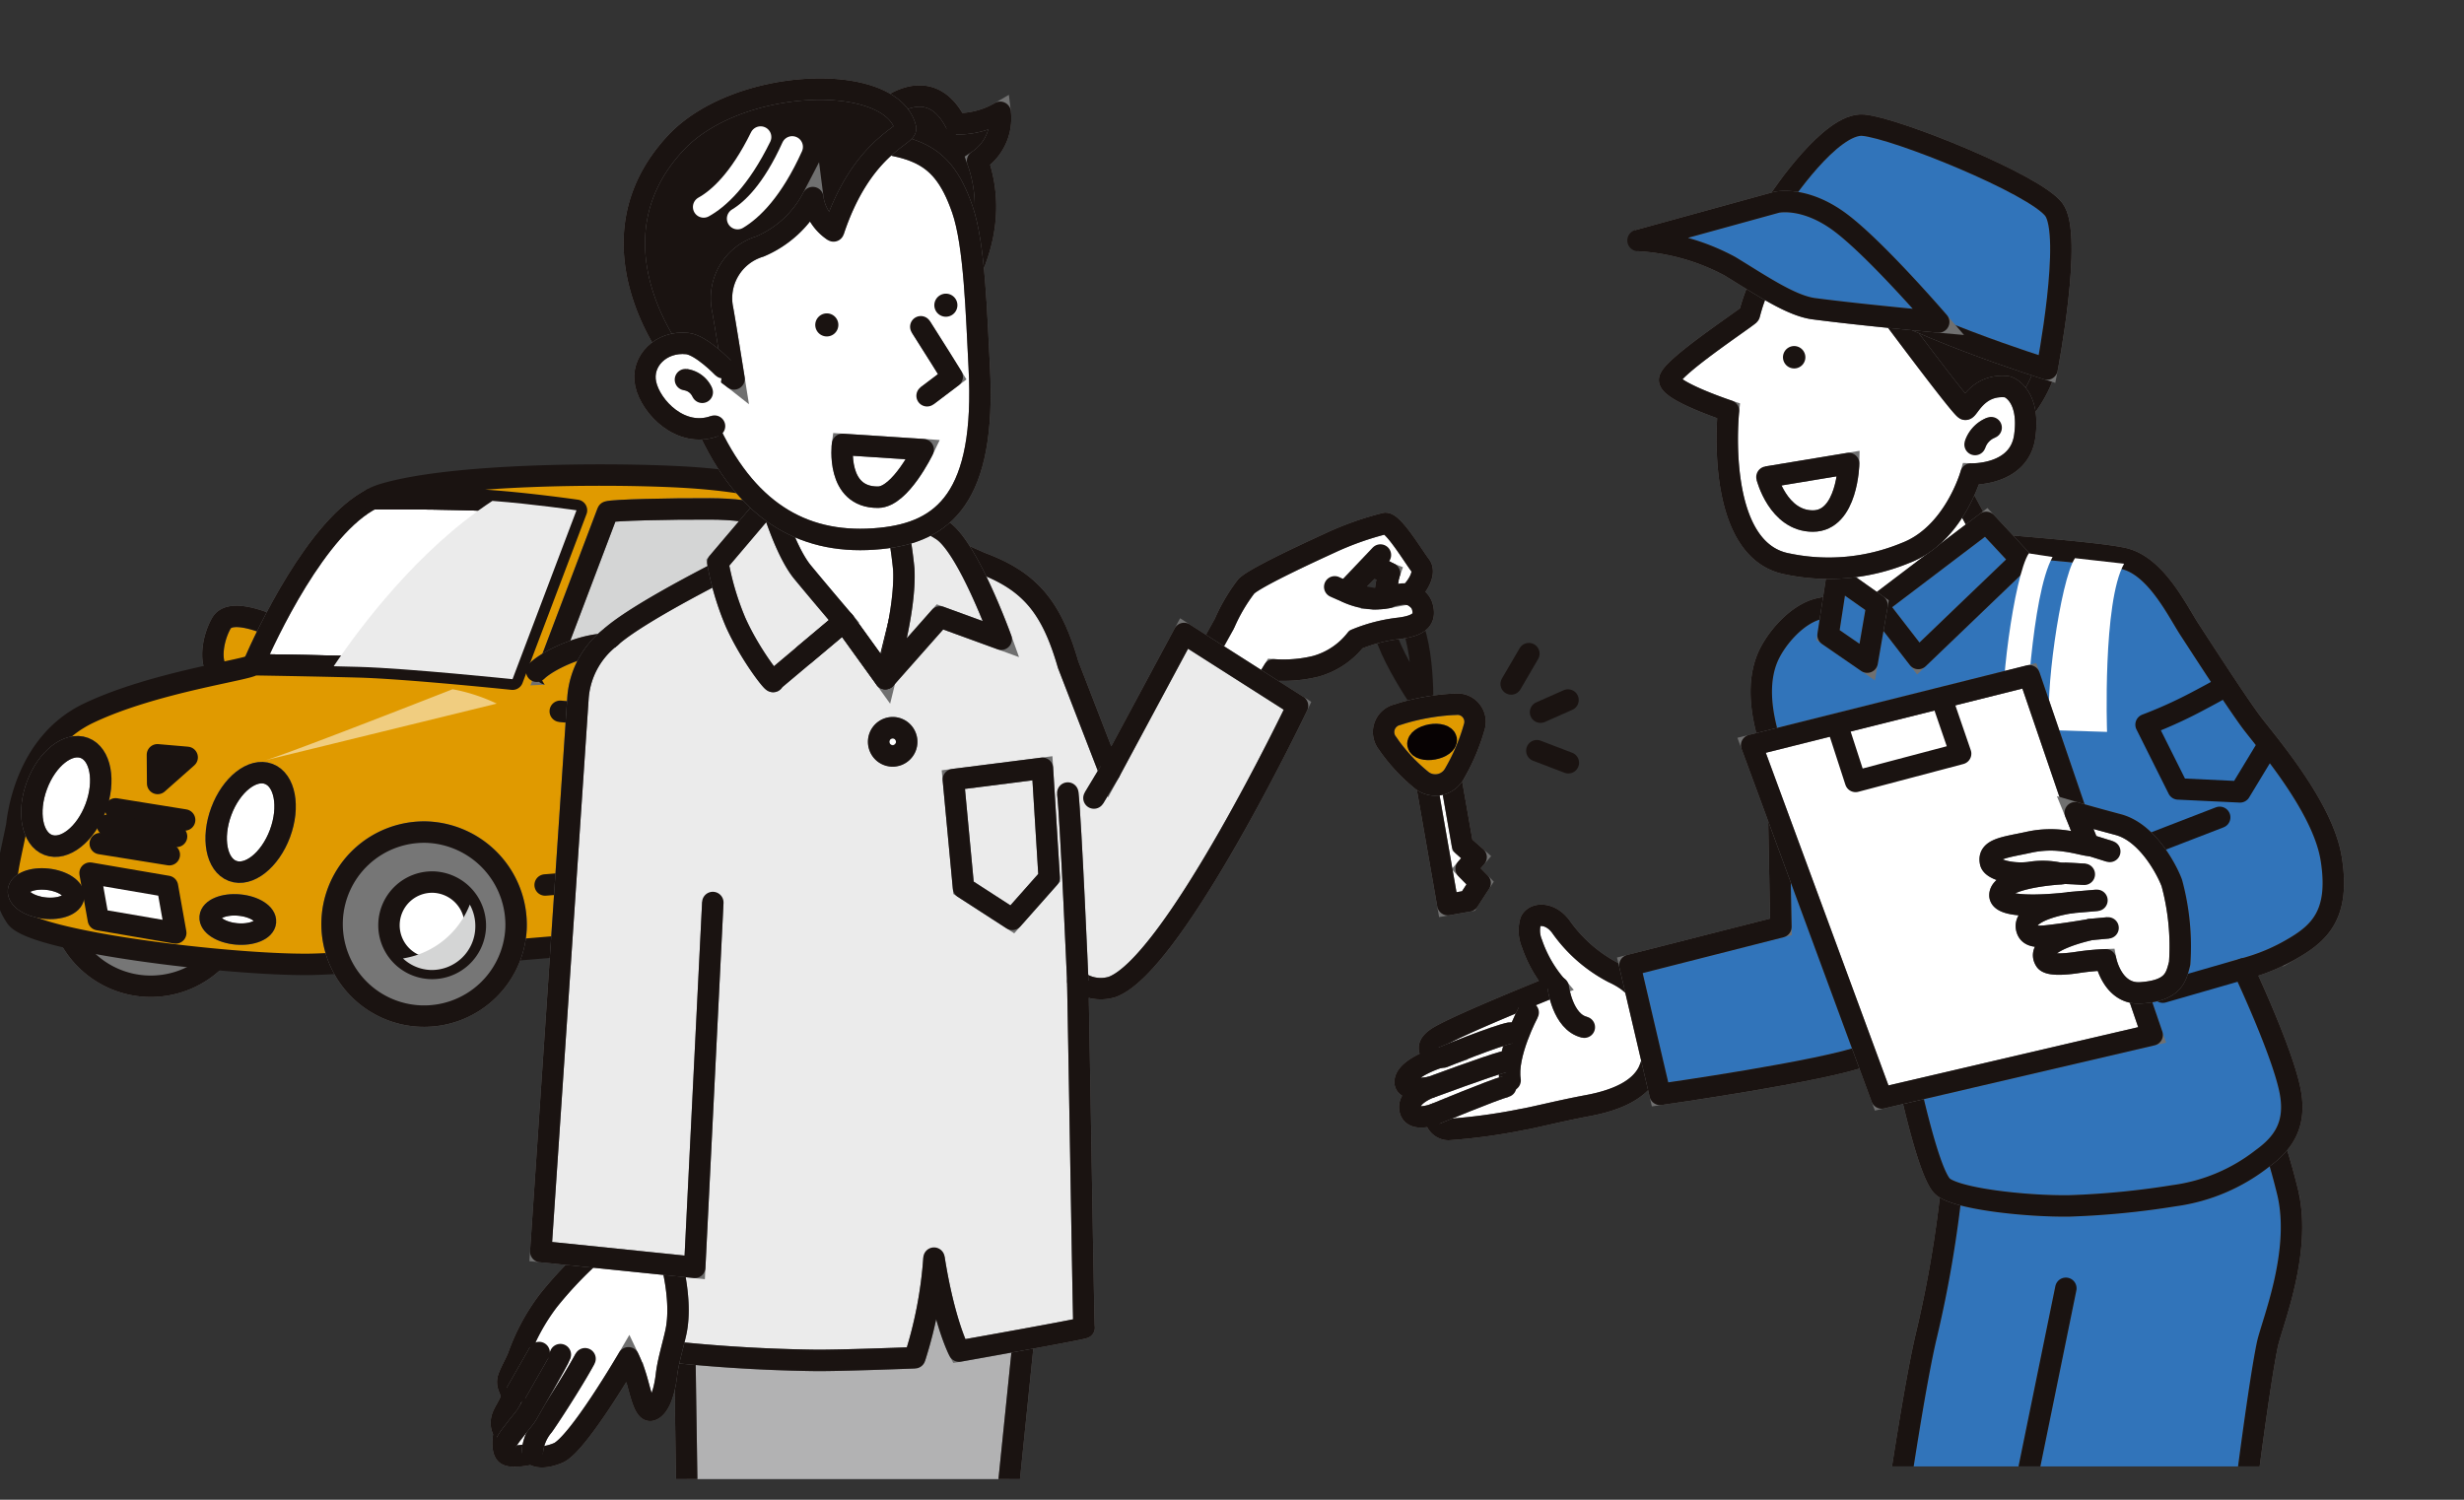 <svg id="グループ_87" data-name="グループ 87" xmlns="http://www.w3.org/2000/svg" xmlns:xlink="http://www.w3.org/1999/xlink" width="230" height="140" viewBox="0 0 230 140">
  <rect x="0" y="0" width="230" height="140" fill="#333333" stroke="none"/>
  <defs>
    <clipPath id="clip-path">
      <rect id="長方形_101" data-name="長方形 101" width="230" height="140" fill="none" stroke="#707070" stroke-width="2"/>
    </clipPath>
    <clipPath id="clip-path-3">
      <rect id="長方形_94" data-name="長方形 94" width="22.663" height="16.643" fill="none"/>
    </clipPath>
    <clipPath id="clip-path-4">
      <rect id="長方形_95" data-name="長方形 95" width="6.755" height="6.108" fill="none"/>
    </clipPath>
    <clipPath id="clip-path-5">
      <rect id="長方形_96" data-name="長方形 96" width="5.866" height="5.446" fill="none" stroke="#707070" stroke-width="2"/>
    </clipPath>
    <clipPath id="clip-path-6">
      <rect id="長方形_97" data-name="長方形 97" width="21.564" height="6.624" fill="none"/>
    </clipPath>
    <clipPath id="clip-path-7">
      <rect id="長方形_99" data-name="長方形 99" width="120.884" height="138.071" fill="none" stroke="#707070" stroke-width="2"/>
    </clipPath>
    <clipPath id="clip-path-8">
      <rect id="長方形_100" data-name="長方形 100" width="105.235" height="130.576" fill="none" stroke="#707070" stroke-width="2"/>
    </clipPath>
  </defs>
  <g id="グループ_86" data-name="グループ 86" clip-path="url(#clip-path)">
    <g id="グループ_81" data-name="グループ 81">
      <g id="グループ_80" data-name="グループ 80" clip-path="url(#clip-path)">
        <path id="パス_61" data-name="パス 61" d="M54.6,516.026a8.591,8.591,0,1,1-8.343-8.989,8.665,8.665,0,0,1,8.343,8.989" transform="translate(-31.945 -432.147)" fill="#767676" stroke="#707070" stroke-width="2"/>
        <path id="パス_62" data-name="パス 62" d="M54.6,516.026a8.591,8.591,0,1,1-8.343-8.989A8.665,8.665,0,0,1,54.6,516.026Z" transform="translate(-31.945 -432.147)" fill="none" stroke="#1a1311" stroke-linecap="round" stroke-linejoin="round" stroke-width="2"/>
        <path id="パス_63" data-name="パス 63" d="M141.807,390.691c-.254-.072-4.355-2.123-5.3-.473s-1.346,4.671.563,5.048a11.677,11.677,0,0,0,3.644.1" transform="translate(-115.844 -332.039)" fill="#e09a00" stroke="#707070" stroke-width="2"/>
        <path id="パス_64" data-name="パス 64" d="M141.807,390.691c-.254-.072-4.355-2.123-5.3-.473s-1.346,4.671.563,5.048a11.677,11.677,0,0,0,3.644.1" transform="translate(-115.844 -332.039)" fill="none" stroke="#1a1311" stroke-linecap="round" stroke-linejoin="round" stroke-width="2"/>
        <path id="パス_65" data-name="パス 65" d="M185.655,332.017l5.973-15.765s-4.428-.642-8.323-.913c-2.4-.167-7.835-.18-10.743-.174-5.182,2.593-9.9,12.75-11.1,15.5,2.49.042,6.766.117,9.891.206,4.507.128,14.3,1.147,14.3,1.147" transform="translate(-137.816 -268.616)" fill="#fff" stroke="#707070" stroke-width="2"/>
        <path id="パス_66" data-name="パス 66" d="M185.655,332.017l5.973-15.765s-4.428-.642-8.323-.913c-2.4-.167-7.835-.18-10.743-.174-5.182,2.593-9.9,12.75-11.1,15.5,2.49.042,6.766.117,9.891.206C175.863,331,185.655,332.017,185.655,332.017Z" transform="translate(-137.816 -268.616)" fill="none" stroke="#1a1311" stroke-linecap="round" stroke-linejoin="round" stroke-width="2"/>
        <path id="パス_67" data-name="パス 67" d="M95.941,326.617c-1.334-3.872-5.806-8.583-5.806-8.583s-3.464-7.71-5.925-11.2c-2.14-3.033-6.172-5.787-17.191-6.39-6.748-.369-21.486-.319-27.874,1.629a6.264,6.264,0,0,0-.971.394c2.908-.006,8.345.006,10.743.174,3.895.272,8.323.913,8.323.913l-5.973,15.765s-9.792-1.019-14.3-1.147c-3.124-.089-7.4-.164-9.891-.205-.192.439-9.244,1.6-15.371,4.521s-6.645,10.159-6.724,10.55c-.891,4.426-1.613,6.244-.046,8.514s19.963,4.469,27.354,4.388,61.343-4.9,62.595-5.611c4.681-2.673,2.031-10.877,1.054-13.711" transform="translate(-3.428 -255.917)" fill="#e09a00"/>
        <path id="パス_68" data-name="パス 68" d="M95.941,326.617c-1.334-3.872-5.806-8.583-5.806-8.583s-3.464-7.71-5.925-11.2c-2.14-3.033-6.172-5.787-17.191-6.39-6.748-.369-21.486-.319-27.874,1.629a6.264,6.264,0,0,0-.971.394c2.908-.006,8.345.006,10.743.174,3.895.272,8.323.913,8.323.913l-5.973,15.765s-9.792-1.019-14.3-1.147c-3.124-.089-7.4-.164-9.891-.205-.192.439-9.244,1.6-15.371,4.521s-6.645,10.159-6.724,10.55c-.891,4.426-1.613,6.244-.046,8.514s19.963,4.469,27.354,4.388,61.343-4.9,62.595-5.611C99.567,337.654,96.917,329.451,95.941,326.617Z" transform="translate(-3.428 -255.917)" fill="none" stroke="#1a1311" stroke-linecap="round" stroke-linejoin="round" stroke-width="2"/>
        <path id="パス_69" data-name="パス 69" d="M228.783,534.9a8.591,8.591,0,1,1-8.342-8.989,8.665,8.665,0,0,1,8.342,8.989" transform="translate(-180.613 -448.234)" fill="#767676" stroke="#707070" stroke-width="2"/>
        <path id="パス_70" data-name="パス 70" d="M228.783,534.9a8.591,8.591,0,1,1-8.342-8.989A8.665,8.665,0,0,1,228.783,534.9Z" transform="translate(-180.613 -448.234)" fill="none" stroke="#1a1311" stroke-linecap="round" stroke-linejoin="round" stroke-width="2"/>
        <path id="パス_71" data-name="パス 71" d="M525.107,522.634c-.125,4.465-3.588,7.989-7.736,7.871s-7.409-3.832-7.284-8.3a7.812,7.812,0,0,1,7.735-7.871c4.148.118,7.409,3.832,7.285,8.3" transform="translate(-435.373 -438.369)" fill="#767676" stroke="#707070" stroke-width="2"/>
        <ellipse id="楕円形_11" data-name="楕円形 11" cx="8.086" cy="7.511" rx="8.086" ry="7.511" transform="translate(74.489 91.923) rotate(-88.391)" fill="none" stroke="#1a1311" stroke-linecap="round" stroke-linejoin="round" stroke-width="2"/>
        <path id="パス_72" data-name="パス 72" d="M143.715,494.03c-.934,2.5-2.916,4.061-4.428,3.486s-1.981-3.066-1.048-5.566,2.916-4.06,4.428-3.486,1.981,3.066,1.047,5.566" transform="translate(-117.582 -416.219)" fill="#fff" stroke="#707070" stroke-width="2"/>
        <path id="パス_73" data-name="パス 73" d="M143.715,494.03c-.934,2.5-2.916,4.061-4.428,3.486s-1.981-3.066-1.048-5.566,2.916-4.06,4.428-3.486S144.649,491.53,143.715,494.03Z" transform="translate(-117.582 -416.219)" fill="none" stroke="#1a1311" stroke-linecap="round" stroke-linejoin="round" stroke-width="2"/>
        <path id="パス_74" data-name="パス 74" d="M26.247,477.622c-.934,2.5-2.916,4.06-4.428,3.486s-1.981-3.066-1.048-5.566,2.916-4.06,4.428-3.486,1.981,3.066,1.048,5.566" transform="translate(-17.319 -402.235)" fill="#fff" stroke="#707070" stroke-width="2"/>
        <path id="パス_75" data-name="パス 75" d="M26.247,477.622c-.934,2.5-2.916,4.06-4.428,3.486s-1.981-3.066-1.048-5.566,2.916-4.06,4.428-3.486S27.181,475.123,26.247,477.622Z" transform="translate(-17.319 -402.235)" fill="none" stroke="#1a1311" stroke-linecap="round" stroke-linejoin="round" stroke-width="2"/>
        <line id="線_17" data-name="線 17" x2="6.448" y2="1.037" transform="translate(10.787 75.506)" fill="none" stroke="#1a1311" stroke-linecap="round" stroke-linejoin="round" stroke-width="2"/>
        <line id="線_18" data-name="線 18" x2="6.448" y2="1.037" transform="translate(10.033 77.042)" fill="none" stroke="#1a1311" stroke-linecap="round" stroke-linejoin="round" stroke-width="2"/>
        <line id="線_19" data-name="線 19" x2="6.448" y2="1.037" transform="translate(9.356 78.749)" fill="none" stroke="#1a1311" stroke-linecap="round" stroke-linejoin="round" stroke-width="2"/>
        <path id="パス_76" data-name="パス 76" d="M100.351,479.744l-.021-2.678,2.776.24Z" transform="translate(-85.635 -406.606)" fill="#fff"/>
        <path id="パス_77" data-name="パス 77" d="M100.351,479.744l-.021-2.678,2.776.24Z" transform="translate(-85.635 -406.606)" fill="none" stroke="#1a1311" stroke-linecap="round" stroke-linejoin="round" stroke-width="2"/>
        <path id="パス_78" data-name="パス 78" d="M139.092,573.482c-.065.745-1.272,1.247-2.7,1.121s-2.528-.832-2.463-1.577,1.272-1.247,2.7-1.121,2.528.832,2.463,1.577" transform="translate(-114.313 -487.421)" fill="#fff" stroke="#707070" stroke-width="2"/>
        <path id="パス_79" data-name="パス 79" d="M139.092,573.482c-.065.745-1.272,1.247-2.7,1.121s-2.528-.832-2.463-1.577,1.272-1.247,2.7-1.121S139.157,572.737,139.092,573.482Z" transform="translate(-114.313 -487.421)" fill="none" stroke="#1a1311" stroke-linecap="round" stroke-linejoin="round" stroke-width="2"/>
        <path id="パス_80" data-name="パス 80" d="M16.912,557.172c-.081.743-1.3,1.218-2.721,1.06s-2.509-.888-2.428-1.632,1.3-1.218,2.721-1.06,2.509.888,2.427,1.632" transform="translate(-10.037 -473.464)" fill="#fff" stroke="#707070" stroke-width="2"/>
        <path id="パス_81" data-name="パス 81" d="M16.912,557.172c-.081.743-1.3,1.218-2.721,1.06s-2.509-.888-2.428-1.632,1.3-1.218,2.721-1.06S16.993,556.429,16.912,557.172Z" transform="translate(-10.037 -473.464)" fill="none" stroke="#1a1311" stroke-linecap="round" stroke-linejoin="round" stroke-width="2"/>
        <path id="パス_82" data-name="パス 82" d="M65.389,557.439,58.163,556.2l-.774-4.344,7.226,1.237Z" transform="translate(-48.983 -470.351)" fill="#fff"/>
        <path id="パス_83" data-name="パス 83" d="M65.389,557.439,58.163,556.2l-.774-4.344,7.226,1.237Z" transform="translate(-48.983 -470.351)" fill="none" stroke="#1a1311" stroke-linecap="round" stroke-linejoin="round" stroke-width="2"/>
        <path id="パス_84" data-name="パス 84" d="M353.842,321.92l-5.732,15.126s12.347-.559,18.192-.839c6.342-.3,10.065-.747,10.065-.747s-2.662-8.536-4.242-10.764c-1.559-2.2-4.374-3.035-8.711-3.053-3.842-.016-8.991.1-9.572.277" transform="translate(-297.123 -274.137)" fill="#d4d5d5" stroke="#707070" stroke-width="2"/>
        <path id="パス_85" data-name="パス 85" d="M353.842,321.92l-5.732,15.126s12.347-.559,18.192-.839c6.342-.3,10.065-.747,10.065-.747s-2.662-8.536-4.242-10.764c-1.559-2.2-4.374-3.035-8.711-3.053C359.572,321.628,354.422,321.743,353.842,321.92Z" transform="translate(-297.123 -274.137)" fill="none" stroke="#1a1311" stroke-linecap="round" stroke-linejoin="round" stroke-width="2"/>
        <path id="パス_86" data-name="パス 86" d="M342.043,409.617c1.391-1.371,6.163-3.341,8.218-2.186,2.148,1.207,2.576,5.137-.032,5.74a20.534,20.534,0,0,1-5.987.185" transform="translate(-291.945 -346.958)" fill="#e09a00" stroke="#707070" stroke-width="2"/>
        <path id="パス_87" data-name="パス 87" d="M342.043,409.617c1.391-1.371,6.163-3.341,8.218-2.186,2.148,1.207,2.576,5.137-.032,5.74a20.534,20.534,0,0,1-5.987.185" transform="translate(-291.945 -346.958)" fill="none" stroke="#1a1311" stroke-linecap="round" stroke-linejoin="round" stroke-width="2"/>
        <line id="線_20" data-name="線 20" y1="1.737" x2="21.768" transform="translate(50.885 80.877)" fill="none" stroke="#1a1311" stroke-linecap="round" stroke-linejoin="round" stroke-width="2"/>
        <path id="パス_88" data-name="パス 88" d="M550.3,383.465c.407,1.271.205,2.474-.451,2.688s-1.516-.644-1.923-1.915-.2-2.474.451-2.687S549.9,382.194,550.3,383.465Z" transform="translate(-467.497 -325.169)" fill="none" stroke="#1a1311" stroke-linecap="round" stroke-linejoin="round" stroke-width="2"/>
        <g id="グループ_70" data-name="グループ 70" transform="translate(31.149 46.758)" style="mix-blend-mode: multiply;isolation: isolate">
          <g id="グループ_69" data-name="グループ 69">
            <g id="グループ_68" data-name="グループ 68" clip-path="url(#clip-path-3)">
              <path id="パス_89" data-name="パス 89" d="M227.478,316.584c-6.939,4.557-12.324,11.74-14.813,15.435.836.019,1.647.04,2.392.061,4.507.128,14.3,1.147,14.3,1.147l5.973-15.765s-4.079-.591-7.85-.879" transform="translate(-212.665 -316.584)" fill="#ebebeb"/>
            </g>
          </g>
        </g>
        <path id="パス_90" data-name="パス 90" d="M255.946,561.709a4.032,4.032,0,1,1-3.915-4.218,4.067,4.067,0,0,1,3.915,4.218" transform="translate(-211.578 -475.15)" fill="#fff"/>
        <path id="パス_91" data-name="パス 91" d="M255.946,561.709a4.032,4.032,0,1,1-3.915-4.218A4.067,4.067,0,0,1,255.946,561.709Z" transform="translate(-211.578 -475.15)" fill="none" stroke="#1a1311" stroke-linecap="round" stroke-linejoin="round" stroke-width="2"/>
        <path id="パス_92" data-name="パス 92" d="M548.178,547.4a3.535,3.535,0,1,1-3.419-3.894,3.666,3.666,0,0,1,3.419,3.894" transform="translate(-461.87 -463.227)" fill="#fff" stroke="#707070" stroke-width="2"/>
        <path id="パス_93" data-name="パス 93" d="M548.178,547.4a3.535,3.535,0,1,1-3.419-3.894A3.666,3.666,0,0,1,548.178,547.4Z" transform="translate(-461.87 -463.227)" fill="none" stroke="#1a1311" stroke-linecap="round" stroke-linejoin="round" stroke-width="2"/>
        <g id="グループ_73" data-name="グループ 73" transform="translate(37.615 84.442)" style="mix-blend-mode: multiply;isolation: isolate">
          <g id="グループ_72" data-name="グループ 72">
            <g id="グループ_71" data-name="グループ 71" clip-path="url(#clip-path-4)">
              <path id="パス_94" data-name="パス 94" d="M263.054,571.732a8.044,8.044,0,0,1-6.239,5.026,3.97,3.97,0,0,0,2.609,1.08,4.067,4.067,0,0,0,4.144-3.99,4.14,4.14,0,0,0-.514-2.116" transform="translate(-256.815 -571.732)" fill="#d4d5d5"/>
            </g>
          </g>
        </g>
        <g id="グループ_76" data-name="グループ 76" transform="translate(80.444 82.417)" style="mix-blend-mode: multiply;isolation: isolate">
          <g id="グループ_75" data-name="グループ 75">
            <g id="グループ_74" data-name="グループ 74" clip-path="url(#clip-path-5)">
              <path id="パス_95" data-name="パス 95" d="M554.747,558.022a8.173,8.173,0,0,1-5.518,4.5,3.366,3.366,0,0,0,2.234.946,3.666,3.666,0,0,0,3.63-3.694,4.011,4.011,0,0,0-.346-1.75" transform="translate(-549.229 -558.022)" fill="#d4d5d5" stroke="#707070" stroke-width="2"/>
            </g>
          </g>
        </g>
        <g id="グループ_79" data-name="グループ 79" transform="translate(24.803 64.339)" opacity="0.5">
          <g id="グループ_78" data-name="グループ 78">
            <g id="グループ_77" data-name="グループ 77" clip-path="url(#clip-path-6)">
              <path id="パス_96" data-name="パス 96" d="M169.342,442.245l21.564-5.281a16.573,16.573,0,0,0-4.121-1.343s-15.077,5.923-17.443,6.624" transform="translate(-169.342 -435.621)" fill="#fff"/>
            </g>
          </g>
        </g>
      </g>
    </g>
    <g id="グループ_83" data-name="グループ 83" transform="translate(33.612 0)">
      <g id="グループ_82" data-name="グループ 82" clip-path="url(#clip-path-7)">
        <path id="パス_97" data-name="パス 97" d="M885.189,393.841s-5.83-8.4-2.823-8.8S885.189,393.841,885.189,393.841Z" transform="translate(-786.005 -328.164)" fill="none" stroke="#1a1311" stroke-linecap="round" stroke-linejoin="round" stroke-width="2"/>
        <path id="パス_98" data-name="パス 98" d="M908.163,487.537l2.128,12.171,1.928-.343,1.09-1.675L912,496.355l.935-1.081-1.277-1.124-1.212-6.931" transform="translate(-808.759 -415.259)" fill="#fff" stroke="#707070" stroke-width="2"/>
        <path id="パス_99" data-name="パス 99" d="M908.163,487.537l2.128,12.171,1.928-.343,1.09-1.675L912,496.355l.935-1.081-1.277-1.124-1.212-6.931" transform="translate(-808.759 -415.259)" fill="none" stroke="#1a1311" stroke-linecap="round" stroke-linejoin="round" stroke-width="2"/>
        <path id="パス_100" data-name="パス 100" d="M888.41,451.61a2.036,2.036,0,0,1-2.982.617,16.4,16.4,0,0,1-3.1-3.284l-.139-.205a1.667,1.667,0,0,1,.916-2.671l.507-.161a20.985,20.985,0,0,1,4.6-.8l.306-.012a1.647,1.647,0,0,1,1.74,2.2l-.022.083a18.818,18.818,0,0,1-1.82,4.235" transform="translate(-786.28 -379.352)" fill="#e09a00" stroke="#707070" stroke-width="2"/>
        <path id="パス_101" data-name="パス 101" d="M888.41,451.61a2.036,2.036,0,0,1-2.982.617,16.4,16.4,0,0,1-3.1-3.284l-.139-.205a1.667,1.667,0,0,1,.916-2.671l.507-.161a20.985,20.985,0,0,1,4.6-.8l.306-.012a1.647,1.647,0,0,1,1.74,2.2l-.022.083A18.818,18.818,0,0,1,888.41,451.61Z" transform="translate(-786.28 -379.352)" fill="none" stroke="#1a1311" stroke-linecap="round" stroke-linejoin="round" stroke-width="2"/>
        <path id="パス_102" data-name="パス 102" d="M906.275,464.7c.064.362-.476.76-1.206.89s-1.371-.059-1.435-.42.476-.76,1.206-.89,1.371.059,1.435.42" transform="translate(-804.889 -395.677)" fill="#fff" stroke="#707070" stroke-width="2"/>
        <path id="パス_103" data-name="パス 103" d="M906.275,464.7c.064.362-.476.76-1.206.89s-1.371-.059-1.435-.42.476-.76,1.206-.89S906.211,464.343,906.275,464.7Z" transform="translate(-804.889 -395.677)" fill="none" stroke="#070203" stroke-miterlimit="10" stroke-width="2"/>
        <path id="パス_104" data-name="パス 104" d="M765.787,340.1a16.46,16.46,0,0,1,2.047-3.482c.9-.9,7.034-3.676,7.866-4.063a28.614,28.614,0,0,1,5.116-1.805c.767,0,2.622,3.1,3.261,3.934s-.7,2.45-.959,2.579.9.322,1.151,1.29,0,1.741-2.238,2a14.93,14.93,0,0,0-3.965,1.032,7.219,7.219,0,0,1-3.773,2.515,12.672,12.672,0,0,1-3.9.323l-1.854,3.031s-5.372-2.708-5.244-2.9,2.494-4.45,2.494-4.45m13.73-2.327a6.217,6.217,0,0,0,1.567-.1c-.607-.29.1-2.257.1-2.257l-1.631-.645-2.366,2.386a6.605,6.605,0,0,0,2.334.613" transform="translate(-685.106 -281.895)" fill="#fff" stroke="#707070" stroke-width="2"/>
        <path id="パス_105" data-name="パス 105" d="M765.787,340.1a16.46,16.46,0,0,1,2.047-3.482c.9-.9,7.034-3.676,7.866-4.063a28.614,28.614,0,0,1,5.116-1.805c.767,0,2.622,3.1,3.261,3.934s-.7,2.45-.959,2.579.9.322,1.151,1.29,0,1.741-2.238,2a14.93,14.93,0,0,0-3.965,1.032,7.219,7.219,0,0,1-3.773,2.515,12.672,12.672,0,0,1-3.9.323l-1.854,3.031s-5.372-2.708-5.244-2.9S765.787,340.1,765.787,340.1Zm13.73-2.327a6.217,6.217,0,0,0,1.567-.1c-.607-.29.1-2.257.1-2.257l-1.631-.645-2.366,2.386A6.605,6.605,0,0,0,779.517,337.768Z" transform="translate(-685.106 -281.895)" fill="none" stroke="#1a1311" stroke-linecap="round" stroke-linejoin="round" stroke-width="2"/>
        <path id="パス_106" data-name="パス 106" d="M850.627,370.912a13.148,13.148,0,0,0,3.645,1.1c1.215,0,2.379-.586,3.211-.393" transform="translate(-759.65 -316.13)" fill="none" stroke="#1a1311" stroke-linecap="round" stroke-linejoin="round" stroke-width="2"/>
        <line id="線_21" data-name="線 21" y1="3.063" x2="2.91" transform="translate(92.333 51.81)" fill="none" stroke="#1a1311" stroke-linecap="round" stroke-linejoin="round" stroke-width="2"/>
        <path id="パス_107" data-name="パス 107" d="M875.821,357.12l1.407.774a5,5,0,0,0-.173,1.457" transform="translate(-781.154 -304.375)" fill="none" stroke="#1a1311" stroke-linecap="round" stroke-linejoin="round" stroke-width="2"/>
        <line id="線_22" data-name="線 22" x1="2.564" y2="1.136" transform="translate(110.188 65.346)" fill="none" stroke="#1a1311" stroke-linecap="round" stroke-linejoin="round" stroke-width="2"/>
        <line id="線_23" data-name="線 23" x1="1.652" y2="2.83" transform="translate(107.448 61.017)" fill="none" stroke="#1a1311" stroke-linecap="round" stroke-linejoin="round" stroke-width="2"/>
        <line id="線_24" data-name="線 24" x1="2.939" y1="1.123" transform="translate(109.844 70.079)" fill="none" stroke="#1a1311" stroke-linecap="round" stroke-linejoin="round" stroke-width="2"/>
        <path id="パス_108" data-name="パス 108" d="M468.041,747.489l-2.892,28.287H435.2l-.438-29.131Z" transform="translate(-404.693 -636.369)" fill="#b2b2b3" stroke="#707070" stroke-width="2"/>
        <path id="パス_109" data-name="パス 109" d="M468.041,747.489l-2.892,28.287H435.2l-.438-29.131Z" transform="translate(-404.693 -636.369)" fill="none" stroke="#1a1311" stroke-linecap="round" stroke-linejoin="round" stroke-width="2"/>
        <path id="パス_110" data-name="パス 110" d="M427.485,352.986l-6.944,12.919-3.875-10.01c-1.5-5.178-3.412-7.732-8.016-9.458-.55-.206-3.453-1.622-4.648-1.666-.35,1.945-6.2,8.054-6.2,8.054l-9.039-6.99c-.926.122-1.789.242-2.561.357,0,0-9.405,4.6-12.225,7.119s-2.207,4.686-2.6,8.7c-.43,4.332,4.12,57.544,4.12,57.544a146.633,146.633,0,0,0,17.455,1.284c2.272.035,9.4-.243,9.4-.243a39.193,39.193,0,0,0,1.79-9.3c.974,6.156,2.341,8.679,2.341,8.679s11.9-2.11,11.671-2.187c-.052-.018-.292-16.144-.592-32.348a3.637,3.637,0,0,0,3.184.549c5.755-2.031,17.33-26.254,17.33-26.254Z" transform="translate(-350.57 -293.85)" fill="#ebebeb" stroke="#707070" stroke-width="2"/>
        <path id="パス_111" data-name="パス 111" d="M427.485,352.986l-6.944,12.919-3.875-10.01c-1.5-5.178-3.412-7.732-8.016-9.458-.55-.206-3.453-1.622-4.648-1.666-.35,1.945-6.2,8.054-6.2,8.054l-9.039-6.99c-.926.122-1.789.242-2.561.357,0,0-9.405,4.6-12.225,7.119s-2.207,4.686-2.6,8.7c-.43,4.332,4.12,57.544,4.12,57.544a146.633,146.633,0,0,0,17.455,1.284c2.272.035,9.4-.243,9.4-.243a39.193,39.193,0,0,0,1.79-9.3c.974,6.156,2.341,8.679,2.341,8.679s11.9-2.11,11.671-2.187c-.052-.018-.292-16.144-.592-32.348a3.637,3.637,0,0,0,3.184.549c5.755-2.031,17.33-26.254,17.33-26.254Z" transform="translate(-350.57 -293.85)" fill="none" stroke="#1a1311" stroke-linecap="round" stroke-linejoin="round" stroke-width="2"/>
        <path id="パス_112" data-name="パス 112" d="M562.6,461.268a1.308,1.308,0,1,1-1.308-1.319,1.314,1.314,0,0,1,1.308,1.319" transform="translate(-511.573 -392.017)" fill="#fff" stroke="#707070" stroke-width="2"/>
        <path id="パス_267" data-name="パス 267" d="M1.315,0A1.3,1.3,0,0,1,2.621,1.316,1.322,1.322,0,0,1,1.308,2.637,1.3,1.3,0,0,1,0,1.323,1.322,1.322,0,0,1,1.315,0Z" transform="translate(47.998 68.535) rotate(-22.5)" fill="none" stroke="#1a1311" stroke-linecap="round" stroke-width="2"/>
        <path id="パス_113" data-name="パス 113" d="M499,301.026s-1.139,8.81-.271,9.976l-2.1,8.54-3.856-5.347s-7.584-6.244-7.726-6.244c-.217,0,2.169-7.364,2.169-7.364" transform="translate(-447.606 -256.193)" fill="#fff" stroke="#707070" stroke-width="2"/>
        <path id="パス_114" data-name="パス 114" d="M499,301.026s-1.139,8.81-.271,9.976l-2.1,8.54-3.856-5.347s-7.584-6.244-7.726-6.244c-.217,0,2.169-7.364,2.169-7.364" transform="translate(-447.606 -256.193)" fill="none" stroke="#1a1311" stroke-linecap="round" stroke-linejoin="round" stroke-width="2"/>
        <path id="パス_115" data-name="パス 115" d="M565.036,323.146a41.127,41.127,0,0,1,.9,5.416c.207,4.027-1.721,10.207-1.721,10.207l5.1-5.763,5.715,2.083s-3.133-8.714-5.578-10.207a12.273,12.273,0,0,0-4.407-1.736" transform="translate(-515.184 -275.419)" fill="#ebebeb" stroke="#707070" stroke-width="2"/>
        <path id="パス_116" data-name="パス 116" d="M565.036,323.146a41.127,41.127,0,0,1,.9,5.416c.207,4.027-1.721,10.207-1.721,10.207l5.1-5.763,5.715,2.083s-3.133-8.714-5.578-10.207A12.273,12.273,0,0,0,565.036,323.146Z" transform="translate(-515.184 -275.419)" fill="none" stroke="#1a1311" stroke-linecap="round" stroke-linejoin="round" stroke-width="2"/>
        <path id="パス_117" data-name="パス 117" d="M462.41,316.385s1.322,4.658,3,6.692c1.894,2.291,3.856,4.583,3.856,4.583l-6.61,5.555c.193.523-2.119-2.361-3.512-5.485a26.053,26.053,0,0,1-1.652-5.555Z" transform="translate(-424.098 -269.656)" fill="#ebebeb" stroke="#707070" stroke-width="2"/>
        <path id="パス_118" data-name="パス 118" d="M462.41,316.385s1.322,4.658,3,6.692c1.894,2.291,3.856,4.583,3.856,4.583l-6.61,5.555c.193.523-2.119-2.361-3.512-5.485a26.053,26.053,0,0,1-1.652-5.555Z" transform="translate(-424.098 -269.656)" fill="none" stroke="#1a1311" stroke-linecap="round" stroke-linejoin="round" stroke-width="2"/>
        <line id="線_25" data-name="線 25" x1="1.756" y1="1.736" transform="translate(28.266 94.317)" fill="#ebebeb" stroke="#707070" stroke-width="2"/>
        <line id="線_26" data-name="線 26" x1="1.756" y1="1.736" transform="translate(28.266 94.317)" fill="none" stroke="#1a1311" stroke-linecap="round" stroke-linejoin="round" stroke-width="2"/>
        <path id="パス_119" data-name="パス 119" d="M607.562,486.627l8.317-1.057.632,10.216-3.443,3.888-4.557-2.947Z" transform="translate(-552.186 -413.853)" fill="#ebebeb" stroke="#707070" stroke-width="2"/>
        <path id="パス_120" data-name="パス 120" d="M607.562,486.627l8.317-1.057.632,10.216-3.443,3.888-4.557-2.947Z" transform="translate(-552.186 -413.853)" fill="none" stroke="#1a1311" stroke-linecap="round" stroke-linejoin="round" stroke-width="2"/>
        <path id="パス_121" data-name="パス 121" d="M512.673,395.821l3.693-3.1,3.856,5.346" transform="translate(-471.195 -334.719)" fill="none" stroke="#1a1311" stroke-linecap="round" stroke-linejoin="round" stroke-width="2"/>
        <path id="パス_122" data-name="パス 122" d="M567.481,63.3a7.9,7.9,0,0,0,4.117-1.074,4.749,4.749,0,0,1-2.113,4.537c.054.151.106.3.156.464,2.146,6.829-2.31,12.485-2.31,12.485L560.3,62.449s4.539-4.432,7.181.85" transform="translate(-511.846 -51.743)" fill="#1a1311" stroke="#707070" stroke-width="2"/>
        <path id="パス_123" data-name="パス 123" d="M567.481,63.3a7.9,7.9,0,0,0,4.117-1.074,4.749,4.749,0,0,1-2.113,4.537c.054.151.106.3.156.464,2.146,6.829-2.31,12.485-2.31,12.485L560.3,62.449S564.838,58.017,567.481,63.3Z" transform="translate(-511.846 -51.743)" fill="none" stroke="#1a1311" stroke-linecap="round" stroke-linejoin="round" stroke-width="2"/>
        <path id="パス_124" data-name="パス 124" d="M454.71,92.633c1.154,3.333,1.316,9.838,1.576,14.711.653,12.236-3.356,15.418-9.212,16.007-6.883.693-12.21-2.265-15.852-9.8-1.807-3.737-4.254-10.675-3.629-15.391s7.91-13.283,15-12.336,10.03.784,12.116,6.806" transform="translate(-398.492 -73.089)" fill="#fff" stroke="#707070" stroke-width="2"/>
        <path id="パス_125" data-name="パス 125" d="M454.71,92.633c1.154,3.333,1.316,9.838,1.576,14.711.653,12.236-3.356,15.418-9.212,16.007-6.883.693-12.21-2.265-15.852-9.8-1.807-3.737-4.254-10.675-3.629-15.391s7.91-13.283,15-12.336S452.624,86.611,454.71,92.633Z" transform="translate(-398.492 -73.089)" fill="none" stroke="#1a1311" stroke-linecap="round" stroke-linejoin="round" stroke-width="2"/>
        <path id="パス_126" data-name="パス 126" d="M408.139,81.528s-8.712-10.845-.033-20.177c5.772-6.206,20.154-6.678,21.465-1.391.174.7-4.115,1.741-6.718,9.6a4.409,4.409,0,0,1-1.937-3.115,9.9,9.9,0,0,1-4.937,4.565,5.045,5.045,0,0,0-3.477,5.867c.172.9,1.067,6.492,1.067,6.492s-3.851-3.033-4.939-2.587-.492.747-.492.747" transform="translate(-378.659 -48)" fill="#1a1311" stroke="#707070" stroke-width="2"/>
        <path id="パス_127" data-name="パス 127" d="M408.139,81.528s-8.712-10.845-.033-20.177c5.772-6.206,20.154-6.678,21.465-1.391.174.7-4.115,1.741-6.718,9.6a4.409,4.409,0,0,1-1.937-3.115,9.9,9.9,0,0,1-4.937,4.565,5.045,5.045,0,0,0-3.477,5.867c.172.9,1.067,6.492,1.067,6.492s-3.851-3.033-4.939-2.587-.492.747-.492.747" transform="translate(-378.659 -48)" fill="none" stroke="#1a1311" stroke-linecap="round" stroke-linejoin="round" stroke-width="2"/>
        <path id="パス_128" data-name="パス 128" d="M417.514,224.706c-3.133,1.146-5.943-1.766-6.424-3.918s1.446-4.047,3.876-3.789c1.308.139,3.339,2.257,3.339,2.257" transform="translate(-384.428 -184.929)" fill="#fff" stroke="#707070" stroke-width="2"/>
        <path id="パス_129" data-name="パス 129" d="M417.514,224.706c-3.133,1.146-5.943-1.766-6.424-3.918s1.446-4.047,3.876-3.789c1.308.139,3.339,2.257,3.339,2.257" transform="translate(-384.428 -184.929)" fill="none" stroke="#1a1311" stroke-linecap="round" stroke-linejoin="round" stroke-width="2"/>
        <path id="パス_130" data-name="パス 130" d="M519.581,198.966a1.077,1.077,0,1,0,1.239-.894,1.085,1.085,0,0,0-1.239.894" transform="translate(-477.079 -168.805)" fill="#1a1311"/>
        <path id="パス_131" data-name="パス 131" d="M595.46,186.512a1.077,1.077,0,1,0,1.239-.894,1.085,1.085,0,0,0-1.239.894" transform="translate(-541.844 -158.191)" fill="#1a1311"/>
        <path id="パス_132" data-name="パス 132" d="M438.408,241.136a2.013,2.013,0,0,0-1.569-1.181" transform="translate(-406.469 -204.515)" fill="#fff" stroke="#707070" stroke-width="2"/>
        <path id="パス_133" data-name="パス 133" d="M438.408,241.136a2.013,2.013,0,0,0-1.569-1.181" transform="translate(-406.469 -204.515)" fill="none" stroke="#1a1311" stroke-linecap="round" stroke-linejoin="round" stroke-width="2"/>
        <path id="パス_134" data-name="パス 134" d="M453.751,86.6c-1.983,4.03-3.956,5.773-5.32,6.529" transform="translate(-416.363 -73.808)" fill="none" stroke="#fff" stroke-linecap="round" stroke-linejoin="round" stroke-width="2"/>
        <path id="パス_135" data-name="パス 135" d="M475.156,92.827c-1.85,4.094-3.764,5.9-5.1,6.7" transform="translate(-434.819 -79.117)" fill="none" stroke="#fff" stroke-linecap="round" stroke-linejoin="round" stroke-width="2"/>
        <path id="パス_136" data-name="パス 136" d="M586.8,206.525c1,1.548,2.934,4.668,2.934,4.668l-2.347,1.775" transform="translate(-534.461 -176.022)" fill="#fff" stroke="#707070" stroke-width="2"/>
        <path id="パス_137" data-name="パス 137" d="M586.8,206.525c1,1.548,2.934,4.668,2.934,4.668l-2.347,1.775" transform="translate(-534.461 -176.022)" fill="none" stroke="#1a1311" stroke-linecap="round" stroke-linejoin="round" stroke-width="2"/>
        <path id="パス_138" data-name="パス 138" d="M536.71,280.867s-.646,4.971,3.325,4.931c2.081-.021,4.206-4.438,4.206-4.438Z" transform="translate(-491.678 -239.384)" fill="#fff" stroke="#707070" stroke-width="2"/>
        <path id="パス_139" data-name="パス 139" d="M536.71,280.867s-.646,4.971,3.325,4.931c2.081-.021,4.206-4.438,4.206-4.438Z" transform="translate(-491.678 -239.384)" fill="none" stroke="#1a1311" stroke-linecap="round" stroke-linejoin="round" stroke-width="2"/>
        <line id="線_27" data-name="線 27" x1="1.471" y2="2.441" transform="translate(68.5 72.056)" fill="#ebebeb" stroke="#707070" stroke-width="2"/>
        <line id="線_28" data-name="線 28" x1="1.471" y2="2.441" transform="translate(68.5 72.056)" fill="none" stroke="#1a1311" stroke-linecap="round" stroke-linejoin="round" stroke-width="2"/>
        <path id="パス_140" data-name="パス 140" d="M336.383,757.679l-1.125,4.272s1.275,4.113.567,7.248c-.313,1.383-.729,2.728-.863,3.9-.215,1.865-.756,3.107-1.43,3.316-.655.2-1.036-1.849-1.407-3.063a13.573,13.573,0,0,0-.715-1.835s-4.734,8.128-6.563,8.886-2.414.063-2.414.063-1.871.471-2.415.063-.2-2.051-.2-2.051a1.578,1.578,0,0,1-.224-1.257c.1-.524.688-1.266.86-1.863.2-.7-.512-1.113-.253-1.942.173-.555.77-1.565.959-2.128a19.159,19.159,0,0,1,2.787-5.122,36.713,36.713,0,0,1,3.947-4.2l1.243-5.462" transform="translate(-306.362 -644.768)" fill="#fff" stroke="#707070" stroke-width="2"/>
        <path id="パス_141" data-name="パス 141" d="M336.383,757.679l-1.125,4.272s1.275,4.113.567,7.248c-.313,1.383-.729,2.728-.863,3.9-.215,1.865-.756,3.107-1.43,3.316-.655.2-1.036-1.849-1.407-3.063a13.573,13.573,0,0,0-.715-1.835s-4.734,8.128-6.563,8.886-2.414.063-2.414.063-1.871.471-2.415.063-.2-2.051-.2-2.051a1.578,1.578,0,0,1-.224-1.257c.1-.524.688-1.266.86-1.863.2-.7-.512-1.113-.253-1.942.173-.555.77-1.565.959-2.128a19.159,19.159,0,0,1,2.787-5.122,36.713,36.713,0,0,1,3.947-4.2l1.243-5.462" transform="translate(-306.362 -644.768)" fill="none" stroke="#1a1311" stroke-linecap="round" stroke-linejoin="round" stroke-width="2"/>
        <path id="パス_142" data-name="パス 142" d="M351.175,402.6a7.86,7.86,0,0,0-3.078,5.785c-.075,1.195-3.469,51.583-3.469,51.583L359,461.443l1.689-34.061" transform="translate(-327.764 -343.134)" fill="#ebebeb" stroke="#707070" stroke-width="2"/>
        <path id="パス_143" data-name="パス 143" d="M351.175,402.6a7.86,7.86,0,0,0-3.078,5.785c-.075,1.195-3.469,51.583-3.469,51.583L359,461.443l1.689-34.061" transform="translate(-327.764 -343.134)" fill="none" stroke="#1a1311" stroke-linecap="round" stroke-linejoin="round" stroke-width="2"/>
        <path id="パス_144" data-name="パス 144" d="M339.184,867.634a4.357,4.357,0,0,1,1.028-2.6c.384-.516,2.75-4.127,3.9-6.255" transform="translate(-323.114 -731.941)" fill="#fff" stroke="#707070" stroke-width="2"/>
        <path id="パス_145" data-name="パス 145" d="M339.184,867.634a4.357,4.357,0,0,1,1.028-2.6c.384-.516,2.75-4.127,3.9-6.255" transform="translate(-323.114 -731.941)" fill="none" stroke="#1a1311" stroke-linecap="round" stroke-linejoin="round" stroke-width="2"/>
        <path id="パス_146" data-name="パス 146" d="M322.643,864.348c.32-.645,1.791-2.321,1.918-2.579s2.942-5.03,3.133-5.61" transform="translate(-308.999 -729.708)" fill="#fff" stroke="#707070" stroke-width="2"/>
        <path id="パス_147" data-name="パス 147" d="M322.643,864.348c.32-.645,1.791-2.321,1.918-2.579s2.942-5.03,3.133-5.61" transform="translate(-308.999 -729.708)" fill="none" stroke="#1a1311" stroke-linecap="round" stroke-linejoin="round" stroke-width="2"/>
        <line id="線_29" data-name="線 29" y1="3.805" x2="2.174" transform="translate(14.54 126.257)" fill="#fff" stroke="#707070" stroke-width="2"/>
        <line id="線_30" data-name="線 30" y1="3.805" x2="2.174" transform="translate(14.54 126.257)" fill="none" stroke="#1a1311" stroke-linecap="round" stroke-linejoin="round" stroke-width="2"/>
        <path id="パス_148" data-name="パス 148" d="M681.433,518.776s-.638-14.892-.932-17.555" transform="translate(-614.442 -427.193)" fill="#ebebeb" stroke="#707070" stroke-width="2"/>
        <path id="パス_149" data-name="パス 149" d="M681.433,518.776s-.638-14.892-.932-17.555" transform="translate(-614.442 -427.193)" fill="none" stroke="#1a1311" stroke-linecap="round" stroke-linejoin="round" stroke-width="2"/>
      </g>
    </g>
    <g id="グループ_85" data-name="グループ 85" transform="translate(124.764 6.312)">
      <g id="グループ_84" data-name="グループ 84" clip-path="url(#clip-path-8)">
        <path id="パス_150" data-name="パス 150" d="M918.519,589.185c-.557-3-1.343-4.273-3.616-5.329a13.717,13.717,0,0,1-4.825-4.186c-1-1.454-2.541-1.4-2.893-.588a3.129,3.129,0,0,0,.116,2.041,11.967,11.967,0,0,0,2.252,3.944s-9.692,3.874-11.178,4.94c-1.513,1.086.161,1.81.161,1.81s-2.8.894-3.049,2.1,2.4.638,2.4.638-2.2.752-1.964,2.061,2.376.43,2.376.43a1.266,1.266,0,0,0,1.208,1.47,53.648,53.648,0,0,0,6.9-.941c1.087-.178,3.34-.772,6.15-1.3s4.784-1.519,5.609-3.123a5.8,5.8,0,0,0,.361-3.973" transform="translate(-889.078 -499.384)" fill="#fff" stroke="#707070" stroke-width="2"/>
        <path id="パス_151" data-name="パス 151" d="M918.519,589.185c-.557-3-1.343-4.273-3.616-5.329a13.717,13.717,0,0,1-4.825-4.186c-1-1.454-2.541-1.4-2.893-.588a3.129,3.129,0,0,0,.116,2.041,11.967,11.967,0,0,0,2.252,3.944s-9.692,3.874-11.178,4.94c-1.513,1.086.161,1.81.161,1.81s-2.8.894-3.049,2.1,2.4.638,2.4.638-2.2.752-1.964,2.061,2.376.43,2.376.43a1.266,1.266,0,0,0,1.208,1.47,53.648,53.648,0,0,0,6.9-.941c1.087-.178,3.34-.772,6.15-1.3s4.784-1.519,5.609-3.123A5.8,5.8,0,0,0,918.519,589.185Z" transform="translate(-889.078 -499.384)" fill="none" stroke="#1a1311" stroke-linecap="round" stroke-linejoin="round" stroke-width="2"/>
        <path id="パス_152" data-name="パス 152" d="M993.074,623.982s.4,3.244,2.436,3.729" transform="translate(-972.385 -538.135)" fill="#fff" stroke="#707070" stroke-width="2"/>
        <path id="パス_153" data-name="パス 153" d="M993.074,623.982s.4,3.244,2.436,3.729" transform="translate(-972.385 -538.135)" fill="none" stroke="#1a1311" stroke-linecap="round" stroke-linejoin="round" stroke-width="2"/>
        <path id="パス_154" data-name="パス 154" d="M963.784,639.953s-2.1,3.933-1.687,6.339" transform="translate(-945.899 -551.747)" fill="#fff" stroke="#707070" stroke-width="2"/>
        <path id="パス_155" data-name="パス 155" d="M963.784,639.953s-2.1,3.933-1.687,6.339" transform="translate(-945.899 -551.747)" fill="none" stroke="#1a1311" stroke-linecap="round" stroke-linejoin="round" stroke-width="2"/>
        <path id="パス_156" data-name="パス 156" d="M919.448,655.131s5.028-2.038,6.327-2.273" transform="translate(-909.543 -562.746)" fill="#fff" stroke="#707070" stroke-width="2"/>
        <path id="パス_157" data-name="パス 157" d="M919.448,655.131s5.028-2.038,6.327-2.273" transform="translate(-909.543 -562.746)" fill="none" stroke="#1a1311" stroke-linecap="round" stroke-linejoin="round" stroke-width="2"/>
        <path id="パス_158" data-name="パス 158" d="M911.941,673.554s5.283-1.956,6.765-2.355" transform="translate(-903.135 -578.378)" fill="#fff" stroke="#707070" stroke-width="2"/>
        <path id="パス_159" data-name="パス 159" d="M911.941,673.554s5.283-1.956,6.765-2.355" transform="translate(-903.135 -578.378)" fill="none" stroke="#1a1311" stroke-linecap="round" stroke-linejoin="round" stroke-width="2"/>
        <path id="パス_160" data-name="パス 160" d="M914.753,689.282s5.35-2.224,6.571-2.552" transform="translate(-905.535 -591.615)" fill="#fff" stroke="#707070" stroke-width="2"/>
        <path id="パス_161" data-name="パス 161" d="M914.753,689.282s5.35-2.224,6.571-2.552" transform="translate(-905.535 -591.615)" fill="none" stroke="#1a1311" stroke-linecap="round" stroke-linejoin="round" stroke-width="2"/>
        <path id="パス_162" data-name="パス 162" d="M1216.451,700.117a13.147,13.147,0,0,0-1.445,5.545,109.488,109.488,0,0,1-2.36,13.9c-1.058,4.372-2.6,14.833-2.6,14.833H1242.4s1.279-10.119,2.046-13.859c.395-1.924,3.2-8.512,1.939-14.108a60.083,60.083,0,0,0-2.649-8.335Z" transform="translate(-1157.574 -601.298)" fill="#3174ba" stroke="#707070" stroke-width="2"/>
        <path id="パス_163" data-name="パス 163" d="M1216.451,700.117a13.147,13.147,0,0,0-1.445,5.545,109.488,109.488,0,0,1-2.36,13.9c-1.058,4.372-2.6,14.833-2.6,14.833H1242.4s1.279-10.119,2.046-13.859c.395-1.924,3.2-8.512,1.939-14.108a60.083,60.083,0,0,0-2.649-8.335Z" transform="translate(-1157.574 -601.298)" fill="none" stroke="#1a1311" stroke-linecap="round" stroke-linejoin="round" stroke-width="2"/>
        <line id="線_31" data-name="線 31" x1="3.913" y2="19.147" transform="translate(64.159 113.948)" fill="#fff" stroke="#707070" stroke-width="2"/>
        <line id="線_32" data-name="線 32" x1="3.913" y2="19.147" transform="translate(64.159 113.948)" fill="none" stroke="#1a1311" stroke-linecap="round" stroke-linejoin="round" stroke-width="2"/>
        <path id="パス_164" data-name="パス 164" d="M1052.467,465.25l.336,17.807-14.1,3.588,2.82,12.052s15.309-2.167,19.2-3.656,4.23-14.422,4.23-14.422" transform="translate(-1011.33 -402.847)" fill="#3174ba" stroke="#707070" stroke-width="2"/>
        <path id="パス_165" data-name="パス 165" d="M1052.467,465.25l.336,17.807-14.1,3.588,2.82,12.052s15.309-2.167,19.2-3.656,4.23-14.422,4.23-14.422" transform="translate(-1011.33 -402.847)" fill="none" stroke="#1a1311" stroke-linecap="round" stroke-linejoin="round" stroke-width="2"/>
        <path id="パス_166" data-name="パス 166" d="M1123.018,355.206c.718-1.773,2.82-4.266,4.969-4.672s4.7-2.167,8.595-3.115,7.05-2.912,8.393-2.776,9.052.719,11.281,1.219c3.021.677,5,4.82,6.177,6.635,1.41,2.167,4.151,6.409,5.64,8.464,1.276,1.76,6.782,7.922,7.588,12.932s-.94,6.839-3.492,8.328a18.118,18.118,0,0,1-4.7,1.964s3.794,8.037,4.4,11.626c.491,2.916-.655,4.635-2.644,6.075a17.011,17.011,0,0,1-8.227,3.468,77.144,77.144,0,0,1-9.742.951c-4.029.068-10.878-.677-11.952-1.9s-2.452-6.819-3.392-11.152-3.491-13.406-5.641-16.927-9.937-14.49-7.252-21.125" transform="translate(-1082.821 -300.048)" fill="#3174ba" stroke="#707070" stroke-width="2"/>
        <path id="パス_167" data-name="パス 167" d="M1123.018,355.206c.718-1.773,2.82-4.266,4.969-4.672s4.7-2.167,8.595-3.115,7.05-2.912,8.393-2.776,9.052.719,11.281,1.219c3.021.677,5,4.82,6.177,6.635,1.41,2.167,4.151,6.409,5.64,8.464,1.276,1.76,6.782,7.922,7.588,12.932s-.94,6.839-3.492,8.328a18.118,18.118,0,0,1-4.7,1.964s3.794,8.037,4.4,11.626c.491,2.916-.655,4.635-2.644,6.075a17.011,17.011,0,0,1-8.227,3.468,77.144,77.144,0,0,1-9.742.951c-4.029.068-10.878-.677-11.952-1.9s-2.452-6.819-3.392-11.152-3.491-13.406-5.641-16.927S1120.333,361.842,1123.018,355.206Z" transform="translate(-1082.821 -300.048)" fill="none" stroke="#1a1311" stroke-linecap="round" stroke-linejoin="round" stroke-width="2"/>
        <path id="パス_168" data-name="パス 168" d="M1170.995,312.313l1.151,6.618s14.536-4.254,14.254-4.325-4.23-7.516-4.23-7.516Z" transform="translate(-1124.246 -268.047)" fill="#fff" stroke="#707070" stroke-width="2"/>
        <path id="パス_169" data-name="パス 169" d="M1170.995,312.313l1.151,6.618s14.536-4.254,14.254-4.325-4.23-7.516-4.23-7.516Z" transform="translate(-1124.246 -268.047)" fill="none" stroke="#1a1311" stroke-linecap="round" stroke-linejoin="round" stroke-width="2"/>
        <path id="パス_170" data-name="パス 170" d="M1206.45,330.171l-10.188,7.729,3.848,4.977,9.6-9.208Z" transform="translate(-1145.812 -287.718)" fill="#3174ba" stroke="#707070" stroke-width="2"/>
        <path id="パス_171" data-name="パス 171" d="M1206.45,330.171l-10.188,7.729,3.848,4.977,9.6-9.208Z" transform="translate(-1145.812 -287.718)" fill="none" stroke="#1a1311" stroke-linecap="round" stroke-linejoin="round" stroke-width="2"/>
        <path id="パス_172" data-name="パス 172" d="M1165.859,364.609l3.74,2.643-.919,5.315-3.656-2.518Z" transform="translate(-1119.15 -317.07)" fill="#3174ba" stroke="#707070" stroke-width="2"/>
        <path id="パス_173" data-name="パス 173" d="M1165.859,364.609l3.74,2.643-.919,5.315-3.656-2.518Z" transform="translate(-1119.15 -317.07)" fill="none" stroke="#1a1311" stroke-linecap="round" stroke-linejoin="round" stroke-width="2"/>
        <line id="線_33" data-name="線 33" y1="2.776" x2="7.185" transform="translate(75.247 69.987)" fill="none" stroke="#1a1311" stroke-linecap="round" stroke-linejoin="round" stroke-width="2"/>
        <line id="線_34" data-name="線 34" x1="7.52" y2="2.167" transform="translate(77.127 84.138)" fill="none" stroke="#1a1311" stroke-linecap="round" stroke-linejoin="round" stroke-width="2"/>
        <path id="パス_174" data-name="パス 174" d="M1308.115,352.787c-1.38,2.107-2.9,13.168-2.32,16.052l5.316.165s-.426-12.12,1.589-15.7Z" transform="translate(-1239.194 -306.994)" fill="#fff"/>
        <path id="パス_175" data-name="パス 175" d="M1278.834,349.753c-1.38,2.107-2.875,13.492-2.3,16.376l2.019.085s.489-12.541,2.5-16.125Z" transform="translate(-1214.221 -304.408)" fill="#fff"/>
        <path id="パス_176" data-name="パス 176" d="M1211.982,174.491a8.912,8.912,0,0,1,.1,7.375,11.785,11.785,0,0,1-4.6,5.268s-3.761-3.793-5.642-5.9-4.911-8.534-4.911-8.534,3.657-1.37,4.074-1.159,10.971,2.95,10.971,2.95" transform="translate(-1146.388 -152.498)" fill="#1a1311" stroke="#707070" stroke-width="2"/>
        <path id="パス_177" data-name="パス 177" d="M1211.982,174.491a8.912,8.912,0,0,1,.1,7.375,11.785,11.785,0,0,1-4.6,5.268s-3.761-3.793-5.642-5.9-4.911-8.534-4.911-8.534,3.657-1.37,4.074-1.159S1211.982,174.491,1211.982,174.491Z" transform="translate(-1146.388 -152.498)" fill="none" stroke="#1a1311" stroke-linecap="round" stroke-linejoin="round" stroke-width="2"/>
        <path id="パス_178" data-name="パス 178" d="M1071.464,172.621c-.559.513-7.453,5.057-7.453,6.111s5.5,2.88,5.5,2.88-1.39,13.012,5.5,14.294a18.771,18.771,0,0,0,11.006-1.019c4.563-1.721,6.13-7.375,6.13-7.375s4.493.176,5.016-3.512-1.36-4.6-1.672-4.636c-2.717-.281-3.553,2.107-3.866,2.107s-6.9-8.85-6.9-8.85-8.672-4.636-10.449-4.531-2.821,4.531-2.821,4.531" transform="translate(-1032.931 -149.575)" fill="#fff" stroke="#707070" stroke-width="2"/>
        <path id="パス_179" data-name="パス 179" d="M1071.464,172.621c-.559.513-7.453,5.057-7.453,6.111s5.5,2.88,5.5,2.88-1.39,13.012,5.5,14.294a18.771,18.771,0,0,0,11.006-1.019c4.563-1.721,6.13-7.375,6.13-7.375s4.493.176,5.016-3.512-1.36-4.6-1.672-4.636c-2.717-.281-3.553,2.107-3.866,2.107s-6.9-8.85-6.9-8.85-8.672-4.636-10.449-4.531S1071.464,172.621,1071.464,172.621Z" transform="translate(-1032.931 -149.575)" fill="none" stroke="#1a1311" stroke-linecap="round" stroke-linejoin="round" stroke-width="2"/>
        <path id="パス_180" data-name="パス 180" d="M1126.074,294.206l7.628-1.264s-.1,5.374-3.344,5.374-4.284-4.109-4.284-4.109" transform="translate(-1085.905 -255.988)" fill="#fff" stroke="#707070" stroke-width="2"/>
        <path id="パス_181" data-name="パス 181" d="M1126.074,294.206l7.628-1.264s-.1,5.374-3.344,5.374S1126.074,294.206,1126.074,294.206Z" transform="translate(-1085.905 -255.988)" fill="none" stroke="#1a1311" stroke-linecap="round" stroke-linejoin="round" stroke-width="2"/>
        <path id="パス_182" data-name="パス 182" d="M1138.39,219.8a1.045,1.045,0,1,1-1.045-1.054,1.049,1.049,0,0,1,1.045,1.054" transform="translate(-1094.633 -192.754)" fill="#1a1311"/>
        <path id="パス_183" data-name="パス 183" d="M1134.825,85.88s4.688-7.069,7.707-6.809,16,5.5,17.79,7.876-.631,14.891-.631,14.891-13.488-4.192-18.617-8.018-6.249-7.94-6.249-7.94" transform="translate(-1093.374 -73.698)" fill="#3174ba" stroke="#707070" stroke-width="2"/>
        <path id="パス_184" data-name="パス 184" d="M1134.825,85.88s4.688-7.069,7.707-6.809,16,5.5,17.79,7.876-.631,14.891-.631,14.891-13.488-4.192-18.617-8.018S1134.825,85.88,1134.825,85.88Z" transform="translate(-1093.374 -73.698)" fill="none" stroke="#1a1311" stroke-linecap="round" stroke-linejoin="round" stroke-width="2"/>
        <path id="パス_185" data-name="パス 185" d="M1043.927,131.027a20.344,20.344,0,0,1,8.581,2.405c2.948,1.8,5.716,3.69,7.834,3.966,4.771.622,11.651,1.236,11.651,1.236s-5.823-6.775-9.177-9.285-5.957-1.887-5.957-1.887Z" transform="translate(-1015.79 -114.89)" fill="#3174ba" stroke="#707070" stroke-width="2"/>
        <path id="パス_186" data-name="パス 186" d="M1043.927,131.027a20.344,20.344,0,0,1,8.581,2.405c2.948,1.8,5.716,3.69,7.834,3.966,4.771.622,11.651,1.236,11.651,1.236s-5.823-6.775-9.177-9.285-5.957-1.887-5.957-1.887Z" transform="translate(-1015.79 -114.89)" fill="none" stroke="#1a1311" stroke-linecap="round" stroke-linejoin="round" stroke-width="2"/>
        <path id="パス_187" data-name="パス 187" d="M1258.722,271.863a2.546,2.546,0,0,1,1.5-1.576" transform="translate(-1199.124 -236.679)" fill="#fff" stroke="#707070" stroke-width="2"/>
        <path id="パス_188" data-name="パス 188" d="M1258.722,271.863a2.546,2.546,0,0,1,1.5-1.576" transform="translate(-1199.124 -236.679)" fill="none" stroke="#1a1311" stroke-linecap="round" stroke-linejoin="round" stroke-width="2"/>
        <path id="パス_189" data-name="パス 189" d="M1116.308,433.619l25.925-6.486,11.463,33.522-25.247,5.891Z" transform="translate(-1077.569 -370.36)" fill="#fff" stroke="#707070" stroke-width="2"/>
        <path id="パス_190" data-name="パス 190" d="M1116.308,433.619l25.925-6.486,11.463,33.522-25.247,5.891Z" transform="translate(-1077.569 -370.36)" fill="none" stroke="#1a1311" stroke-linecap="round" stroke-linejoin="round" stroke-width="2"/>
        <path id="パス_191" data-name="パス 191" d="M1171.234,445.441l1.661,5.115,9.805-2.594-1.69-4.917" transform="translate(-1124.45 -383.921)" fill="none" stroke="#1a1311" stroke-linecap="round" stroke-linejoin="round" stroke-width="2"/>
        <path id="パス_192" data-name="パス 192" d="M1285.284,520.233c-.375-1.038-2.182-4.7-5-5.454-2.618-.7-4.017-1.112-4.017-1.112l1.25,3.051c-.344-.033-1.289-.3-2.15-.409a9.457,9.457,0,0,0-3.359.1c-2.258.5-3.944.594-3.648,1.9.156.688,2.005,1.154,3.656.942a7.435,7.435,0,0,1,3,.114c-.556.016-5.693.374-5.778,1.973s6.651.721,6.651.721-4.773.651-4.123,2.531c.286.827,1.394.635,2.627.484,1.57-.193,3.3-.5,3.3-.5s-5.354,1.113-4.219,2.89c.295.461,1.805.369,3.071.17a23.746,23.746,0,0,1,2.56-.239s.6,3.271,3.283,3.088c3.077-.21,3.294-1.476,3.625-2.754a22.7,22.7,0,0,0-.724-7.491" transform="translate(-1207.319 -444.113)" fill="#fff" stroke="#707070" stroke-width="2"/>
        <path id="パス_193" data-name="パス 193" d="M1285.284,520.233c-.375-1.038-2.182-4.7-5-5.454-2.618-.7-4.017-1.112-4.017-1.112l1.25,3.051c-.344-.033-1.289-.3-2.15-.409a9.457,9.457,0,0,0-3.359.1c-2.258.5-3.944.594-3.648,1.9.156.688,2.005,1.154,3.656.942a7.435,7.435,0,0,1,3,.114c-.556.016-5.693.374-5.778,1.973s6.651.721,6.651.721-4.773.651-4.123,2.531c.286.827,1.394.635,2.627.484,1.57-.193,3.3-.5,3.3-.5s-5.354,1.113-4.219,2.89c.295.461,1.805.369,3.071.17a23.746,23.746,0,0,1,2.56-.239s.6,3.271,3.283,3.088c3.077-.21,3.294-1.476,3.625-2.754A22.7,22.7,0,0,0,1285.284,520.233Z" transform="translate(-1207.319 -444.113)" fill="none" stroke="#1a1311" stroke-linecap="round" stroke-linejoin="round" stroke-width="2"/>
        <line id="線_35" data-name="線 35" x2="1.614" y2="0.506" transform="translate(70.557 72.663)" fill="#fff" stroke="#707070" stroke-width="2"/>
        <line id="線_36" data-name="線 36" x2="1.614" y2="0.506" transform="translate(70.557 72.663)" fill="none" stroke="#1a1311" stroke-linecap="round" stroke-linejoin="round" stroke-width="2"/>
        <path id="パス_194" data-name="パス 194" d="M1315.581,551.912s1.655.075,1.869.1" transform="translate(-1247.655 -476.709)" fill="#fff" stroke="#707070" stroke-width="2"/>
        <path id="パス_195" data-name="パス 195" d="M1315.581,551.912s1.655.075,1.869.1" transform="translate(-1247.655 -476.709)" fill="none" stroke="#1a1311" stroke-linecap="round" stroke-linejoin="round" stroke-width="2"/>
        <line id="線_37" data-name="線 37" y1="0.207" x2="2.409" transform="translate(68.566 77.733)" fill="#fff" stroke="#707070" stroke-width="2"/>
        <line id="線_38" data-name="線 38" y1="0.207" x2="2.409" transform="translate(68.566 77.733)" fill="none" stroke="#1a1311" stroke-linecap="round" stroke-linejoin="round" stroke-width="2"/>
        <line id="線_39" data-name="線 39" y1="0.151" x2="1.645" transform="translate(70.368 80.306)" fill="#fff" stroke="#707070" stroke-width="2"/>
        <line id="線_40" data-name="線 40" y1="0.151" x2="1.645" transform="translate(70.368 80.306)" fill="none" stroke="#1a1311" stroke-linecap="round" stroke-linejoin="round" stroke-width="2"/>
        <path id="パス_196" data-name="パス 196" d="M1374.971,434.031s-.333.24-2.768,1.518a41.991,41.991,0,0,1-4.512,2.025l3,6,5.767.275,2.422-4" transform="translate(-1292.133 -376.239)" fill="none" stroke="#1a1311" stroke-linecap="round" stroke-linejoin="round" stroke-width="2"/>
      </g>
    </g>
  </g>
</svg>
